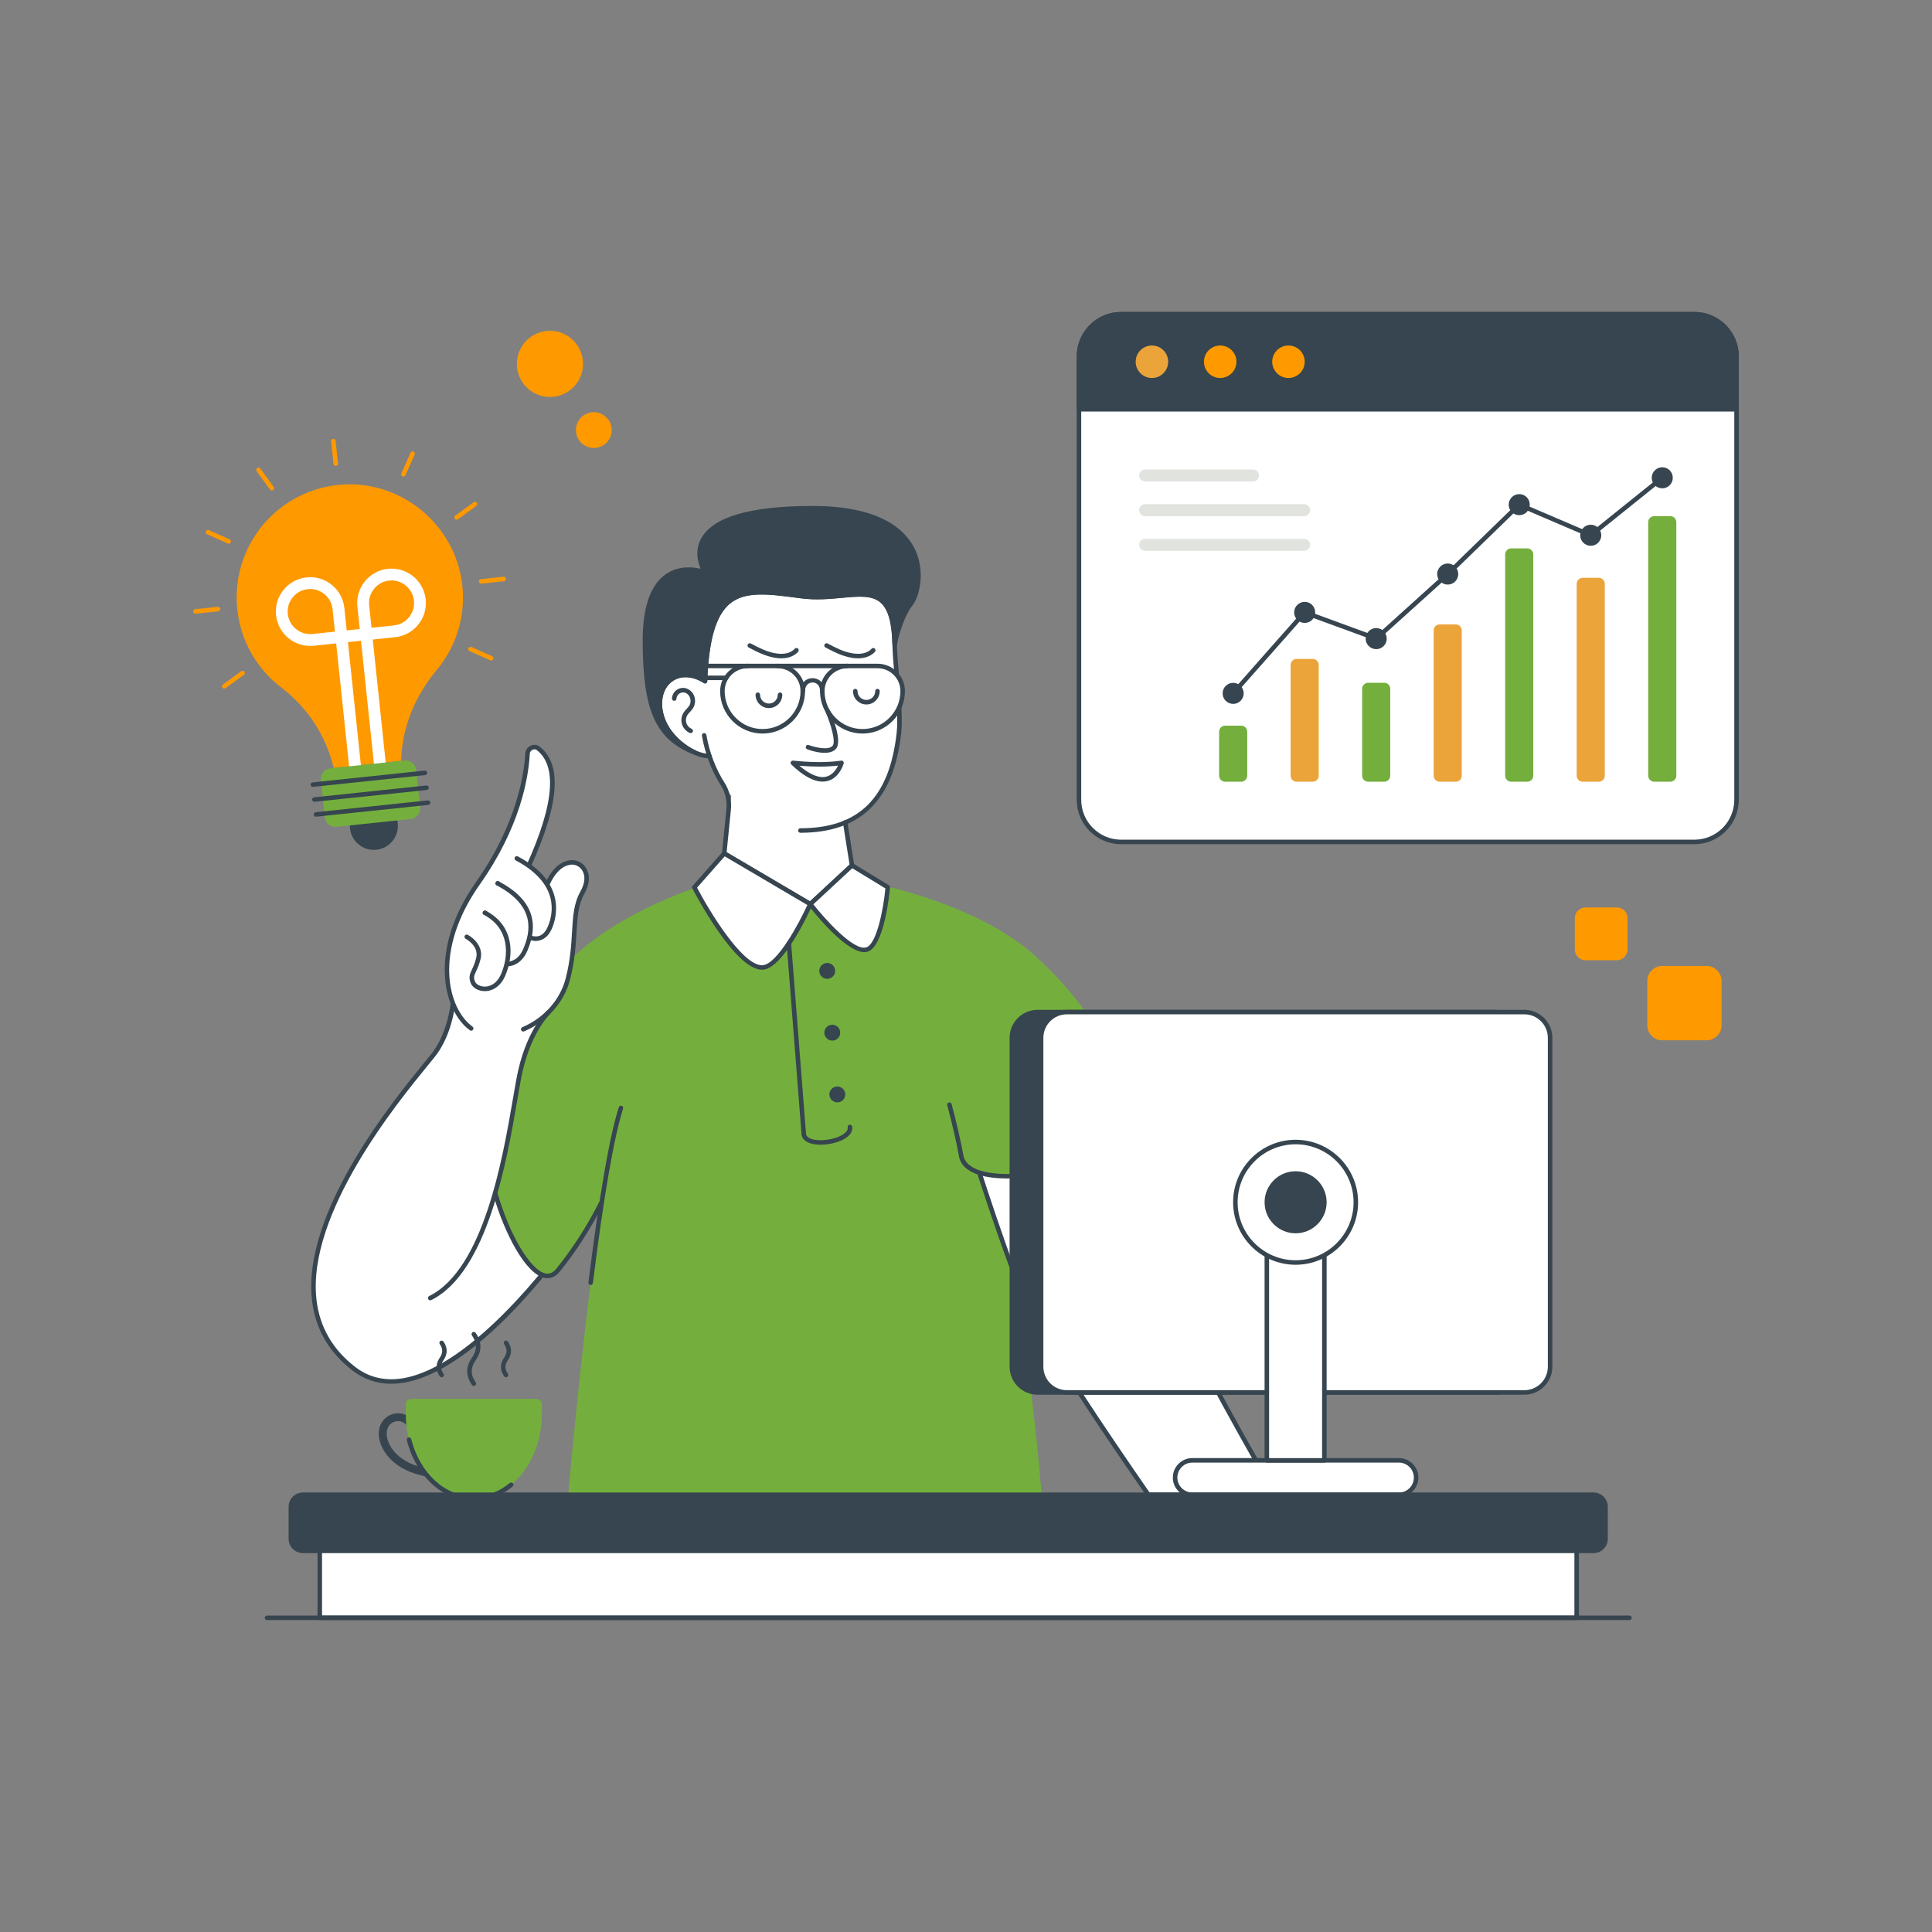<svg id="SvgjsSvg1001" width="360" height="360" xmlns="http://www.w3.org/2000/svg" version="1.1" xmlns:xlink="http://www.w3.org/1999/xlink" xmlns:svgjs="http://svgjs.com/svgjs"><rect width="100%" height="100%" fill="#808080" stroke="none"/><defs id="SvgjsDefs1002"></defs><g id="SvgjsG1008"><svg xmlns="http://www.w3.org/2000/svg" enable-background="new 0 0 2500 2500" viewBox="0 0 2500 2500" width="360" height="360"><path fill="#74af3d" d="M1347.91,1934.25c-8.48-99.6-33.79-349.16-82.97-475.33c-62.32-159.84-144.58-317.82-144.58-317.82
							l-189.76-2.65l-127.13,295.23c-29.05,91.33-58.11,389.23-68.22,500.56H1347.91z" class="color07bafd svgShape"></path><path fill="#ffffff" d="M1486.04,1934.25h164.53c-52.88-91.68-123.9-219.21-146.97-281.36c-19.25-51.87-50.08-209.6-50.08-209.6
							l-201.82,25.37c0,0,53.16,171.25,79.74,224.57C1358.1,1746.68,1430.14,1853.67,1486.04,1934.25z" class="colorfff svgShape"></path><path fill="#36454f" d="M1650.57,1937.17h-164.53c-0.96,0-1.86-0.47-2.4-1.26c-55.87-80.51-128.07-187.76-154.82-241.4
							c-26.37-52.92-79.38-223.29-79.91-225c-0.25-0.83-0.13-1.72,0.33-2.45c0.47-0.72,1.23-1.21,2.09-1.32l201.82-25.37
							c1.54-0.19,2.94,0.83,3.23,2.34c0.3,1.57,30.99,158.11,49.94,209.15c22.78,61.37,92.39,186.64,146.76,280.92
							c0.52,0.91,0.52,2.02,0,2.92C1652.58,1936.62,1651.61,1937.17,1650.57,1937.17z M1487.57,1931.33h157.94
							c-54.09-93.94-122.08-216.63-144.65-277.42c-17.73-47.77-45.51-186.35-49.67-207.38l-195.66,24.59
							c7.57,24.15,54.4,172.39,78.53,220.8C1360.51,1744.96,1431.94,1851.11,1487.57,1931.33z" class="color17263b svgShape"></path><path fill="#74af3d" d="M1120.39,1141.14c0,0,94.68,198.45,123.43,354.68c10.95,59.48,241.12,7.43,225.21-50.92
							c-19.63-71.98-57.25-141.86-128.3-206.82C1261.06,1165.24,1120.39,1141.14,1120.39,1141.14z" class="color07bafd svgShape"></path><path fill="#ffffff" d="M586.09,1298.29c0,0-3,35.53-22.77,63.53c-19.76,28-261.81,289.23-105.24,409.46
							c103.79,79.7,270.76-157.19,270.76-157.19C820.64,1298.95,739.35,1244.44,586.09,1298.29z" class="colorfff svgShape"></path><path fill="#36454f" d="M506.22,1790.59c-18.46,0-35.21-5.69-49.92-16.99c-30.62-23.52-48.31-54.1-52.56-90.9
							c-13.18-113.98,106.14-259.81,145.35-307.73c5.76-7.04,9.93-12.13,11.84-14.83c19.06-27,22.21-61.75,22.24-62.1
							c0.1-1.14,0.86-2.12,1.95-2.5c73.2-25.72,123.32-24.47,153.22,3.86c44.94,42.55,42.75,145.76-6.69,315.51
							c-0.09,0.31-0.24,0.61-0.42,0.87c-4.57,6.48-112.97,158.86-210.37,173.68C515.87,1790.21,510.99,1790.59,506.22,1790.59z
							 M588.81,1300.43c-0.93,7.88-5.49,38.13-23.1,63.07c-2.04,2.88-6.25,8.04-12.1,15.18
							c-38.82,47.45-156.96,191.83-144.06,303.36c4.06,35.17,21,64.42,50.31,86.93c17.2,13.21,37.4,18.15,60.11,14.71
							c92.6-14.08,199.94-162.13,206.2-170.88c48.65-167.17,51.32-268.29,8.15-309.16C706.4,1277.19,658.77,1276.14,588.81,1300.43z
							" class="color17263b svgShape"></path><path fill="#74af3d" d="M930.6,1138.46l-111.24,306.99c-22.28,88.72-62.63,155.33-97.37,198.25
							c-23.91,29.6-63.02-35.52-81.25-99.94c18.46-64.34,26.48-131.8,32.95-159.3c10.67-45.73,30.22-68.47,35.21-73.69
							c0.39-0.39,0.78-0.7,1.17-1.17c11.53-11.45,20.41-26.02,24.77-43c2.41-9.58,4.13-18.46,5.22-26.8
							C772.94,1208.8,831.05,1169.07,930.6,1138.46z" class="color07bafd svgShape"></path><path fill="#36454f" d="M708.53,1653.96c-1.37,0-2.64-0.15-3.8-0.39c-25.04-5.13-52.56-58.73-66.79-109.02
							c-0.44-1.55,0.46-3.17,2.01-3.61c1.58-0.43,3.17,0.46,3.61,2.01c15.53,54.84,42.91,100.92,62.35,104.89
							c5.15,1.04,9.7-0.89,13.82-5.99c21.03-25.98,39.77-55.14,55.71-86.68c0.74-1.45,2.51-2.02,3.93-1.29
							c1.44,0.73,2.02,2.49,1.29,3.93c-16.13,31.91-35.1,61.42-56.38,87.72C718.93,1652.14,713.21,1653.96,708.53,1653.96z" class="color17263b svgShape"></path><polygon fill="#ffffff" points="1086.97 1021.92 1102.46 1119.84 1048.5 1169.91 937.16 1104.34 946.33 1029.83" class="colorfff svgShape"></polygon><path fill="#ffffff" d="M864.02,943.57c12.16,18.77,35.48,34.68,53.98,34.86c19.04,56.48,64.53,96.26,117.71,96.26
								c76.95,0,118.15-41.21,127.5-126.39c3.15-28.73-4.89-83.36-5.52-114.23c-1.97-96.93-54.15-54-120.62-62.72
								c-73.58-9.65-120.23-18.5-124.79,110.11c-14.12-9.21-30.57-10.99-42.9-2.95C850.89,890.48,848.56,919.62,864.02,943.57z" class="colorfff svgShape"></path><path fill="#36454f" d="M1035.72,1077.61c-1.61,0-2.92-1.31-2.92-2.92c0-1.61,1.31-2.92,2.92-2.92
								c75.74,0,115.32-39.34,124.59-123.79c1.95-17.67-0.51-46.29-2.67-71.54c-1.35-15.76-2.62-30.64-2.86-42.31
								c-0.57-28.28-5.37-45.51-15.11-54.19c-11.17-9.97-28.47-8.35-50.37-6.32c-15.72,1.46-33.55,3.13-52.6,0.63l-4.47-0.59
								c-38.13-5.03-68.24-9.01-88.11,7.8c-17.83,15.08-27.02,46.9-28.91,100.11c-0.04,1.05-0.64,2-1.57,2.49
								c-0.94,0.48-2.05,0.43-2.94-0.14c-13.64-8.9-28.86-10.03-39.7-2.95c-17.08,11.05-19.09,38.42-4.5,61.03
								c12.06,18.63,34.71,33.36,51.55,33.52c1.61,0.02,2.91,1.34,2.89,2.95c-0.02,1.6-1.32,2.89-2.92,2.89c-0.01,0-0.02,0-0.03,0
								c-18.9-0.18-43.16-15.74-56.4-36.19c-16.34-25.31-13.55-56.31,6.22-69.1c11.63-7.6,27.29-7.36,41.76,0.4
								c2.36-52.05,12.17-83.72,30.78-99.46c21.85-18.48,53.1-14.36,92.65-9.13l4.47,0.59c18.41,2.41,35.89,0.78,51.3-0.66
								c22.38-2.09,41.72-3.89,54.8,7.78c11.03,9.84,16.45,28.41,17.06,58.43c0.23,11.48,1.5,26.27,2.84,41.93
								c2.3,26.76,4.66,54.44,2.66,72.68C1156.59,1035.41,1113.93,1077.61,1035.72,1077.61z" class="color17263b svgShape"></path><path fill="#36454f" d="M1178.8,781.09c-15.42,19.94-21.11,52.97-21.11,52.97c-1.95-96.9-54.14-53.98-120.58-62.71
								c-73.61-9.66-120.27-18.54-124.79,110.07c-14.18-9.19-30.61-10.98-42.92-2.88c-18.54,11.92-20.8,41.05-5.38,65.04
								c8.18,12.7,21.5,23.99,34.9,30.07c-46.89-18.38-64.34-53.2-64.34-144.89c0-119.18,77.89-87.93,77.89-87.93
								s-54.71-83.19,138.98-83.19C1212.21,657.64,1194.22,761.07,1178.8,781.09z" class="color17263b svgShape"></path><path fill="#36454f" d="M898.91,976.57c-0.36,0-0.72-0.06-1.07-0.2c-49.49-19.41-66.2-56.65-66.2-147.61
								c0-43.47,10.23-72.43,30.42-86.08c16.42-11.1,34.87-8.97,44.62-6.64c-3.61-8.34-7.8-23.65,0.52-39.06
								c15.12-28.04,63.65-42.27,144.23-42.27c86.71,0,119.71,30.09,132.13,55.33c14.77,30.03,5.7,62.25-2.45,72.82
								c0,0.01,0,0.01,0,0.01c-14.8,19.12-20.49,51.36-20.55,51.68c-0.26,1.48-1.45,2.56-3.1,2.42c-1.5-0.11-2.67-1.35-2.7-2.85
								c-0.57-28.28-5.36-45.49-15.09-54.18c-11.17-9.96-28.47-8.37-50.36-6.32c-15.74,1.46-33.57,3.12-52.6,0.62l-4.53-0.59
								c-38.11-5.03-68.24-9.01-88.1,7.79c-17.82,15.08-27,46.88-28.86,100.07c-0.04,1.06-0.64,2.01-1.57,2.5
								c-0.93,0.48-2.06,0.43-2.94-0.14c-13.71-8.89-28.94-10.01-39.73-2.89c-17.09,10.98-19.1,38.36-4.52,61.02
								c7.71,11.97,20.6,23.07,33.64,28.98c1.45,0.65,2.11,2.34,1.49,3.8C901.13,975.9,900.05,976.57,898.91,976.57z M891.14,740.09
								c-8.02,0-17.34,1.7-25.84,7.46c-18.45,12.51-27.8,39.83-27.8,81.21c0,52.15,5.54,86,19.79,108.73
								c-11.32-23.67-7.28-49.96,10.53-61.41c11.59-7.63,27.25-7.39,41.79,0.35c2.34-52.05,12.14-83.71,30.73-99.44
								c21.82-18.47,53.06-14.35,92.63-9.13l4.53,0.6c18.39,2.41,35.87,0.79,51.29-0.65c22.4-2.09,41.74-3.88,54.79,7.78
								c8.47,7.57,13.63,20.28,15.85,39.38c3.4-11.11,8.89-25.07,17.08-35.65l0,0c7.14-9.27,15.31-39.29,1.83-66.67
								c-11.68-23.76-43.19-52.07-126.89-52.07c-97.42,0-129.4,21.29-139.07,39.15c-10.43,19.26,2.4,39.32,2.53,39.53
								c0.7,1.07,0.62,2.46-0.18,3.45c-0.81,0.98-2.13,1.35-3.35,0.86C911.23,743.49,902.48,740.09,891.14,740.09z M1178.8,781.09
								h0.08H1178.8z" class="color17263b svgShape"></path><path fill="#36454f" d="M1048.5,1172.83c-0.51,0-1.02-0.13-1.48-0.4l-111.34-65.57c-0.98-0.58-1.54-1.67-1.42-2.81l5.67-56.48
									c1.13-11.22-1.35-22.22-6.97-30.99c-12.11-18.9-20.65-41.23-24.67-64.56c-0.27-1.59,0.79-3.1,2.38-3.37
									c1.68-0.27,3.1,0.8,3.37,2.38c3.9,22.57,12.14,44.14,23.83,62.4c6.33,9.87,9.12,22.21,7.87,34.72l-5.48,54.63l107.85,63.51
									l51.23-47.53l-8.55-54.07c-0.25-1.59,0.84-3.09,2.43-3.34c1.57-0.36,3.08,0.84,3.34,2.43l8.79,55.61
									c0.15,0.96-0.18,1.93-0.9,2.59l-53.96,50.07C1049.93,1172.57,1049.22,1172.83,1048.5,1172.83z" class="color17263b svgShape"></path><path fill="#ffffff" d="M1064.05,894.29L1064.05,894.29c0,28.73,23.29,52.01,52.01,52.01h0c28.72,0,52.01-23.29,52.01-52.01v0
								c0-17.96-14.56-32.52-32.52-32.52h-38.99C1078.61,861.78,1064.05,876.33,1064.05,894.29z" class="colorfff svgShape"></path><path fill="#36454f" d="M1116.06,949.22c-30.29,0-54.93-24.64-54.93-54.93c0-19.54,15.9-35.43,35.43-35.43h38.99
								c19.54,0,35.43,15.9,35.43,35.43C1170.99,924.58,1146.35,949.22,1116.06,949.22z M1096.57,864.7
								c-16.32,0-29.59,13.27-29.59,29.59c0,27.07,22.02,49.09,49.09,49.09c27.07,0,49.09-22.02,49.09-49.09
								c0-16.32-13.27-29.59-29.59-29.59H1096.57z" class="color17263b svgShape"></path><path fill="#36454f" d="M1121.08,911.57c-9.53,0-17.28-7.75-17.28-17.28c0-1.61,1.31-2.92,2.92-2.92s2.92,1.31,2.92,2.92
								c0,6.31,5.13,11.44,11.44,11.44s11.44-5.13,11.44-11.44c0-1.61,1.31-2.92,2.92-2.92c1.61,0,2.92,1.31,2.92,2.92
								C1138.37,903.82,1130.61,911.57,1121.08,911.57z" class="color17263b svgShape"></path><path fill="#ffffff" d="M934.79,894.29L934.79,894.29c0,28.73,23.29,52.01,52.01,52.01h0c28.72,0,52.01-23.29,52.01-52.01v0
								c0-17.96-14.56-32.52-32.52-32.52H967.3C949.34,861.78,934.79,876.33,934.79,894.29z" class="colorfff svgShape"></path><path fill="#36454f" d="M986.79,949.22c-30.29,0-54.93-24.64-54.93-54.93c0-19.54,15.9-35.43,35.43-35.43h38.99
								c19.54,0,35.43,15.9,35.43,35.43C1041.73,924.58,1017.09,949.22,986.79,949.22z M967.3,864.7
								c-16.32,0-29.59,13.27-29.59,29.59c0,27.07,22.02,49.09,49.09,49.09s49.09-22.02,49.09-49.09
								c0-16.32-13.27-29.59-29.59-29.59H967.3z" class="color17263b svgShape"></path><path fill="#36454f" d="M994.98 916.25c-9.53 0-17.28-7.75-17.28-17.28 0-1.61 1.31-2.92 2.92-2.92 1.61 0 2.92 1.31 2.92 2.92 0 6.31 5.13 11.43 11.44 11.43s11.44-5.13 11.44-11.43c0-1.61 1.31-2.92 2.92-2.92 1.61 0 2.92 1.31 2.92 2.92C1012.26 908.5 1004.51 916.25 994.98 916.25zM1096.57 864.7h-90.27c-1.61 0-2.92-1.31-2.92-2.92s1.31-2.92 2.92-2.92h90.27c1.61 0 2.92 1.31 2.92 2.92S1098.18 864.7 1096.57 864.7zM1064.05 897.21c-1.61 0-2.92-1.31-2.92-2.92 0-7.73-4.88-11.19-9.7-11.19-4.83 0-9.71 3.46-9.71 11.19 0 1.61-1.31 2.92-2.92 2.92s-2.92-1.31-2.92-2.92c0-22.35 31.09-22.37 31.09 0C1066.97 895.9 1065.67 897.21 1064.05 897.21zM967.3 864.7h-53.9c-1.61 0-2.92-1.31-2.92-2.92s1.31-2.92 2.92-2.92h53.9c1.61 0 2.92 1.31 2.92 2.92S968.91 864.7 967.3 864.7zM939.7 880.04h-27.24c-1.61 0-2.92-1.31-2.92-2.92 0-1.61 1.31-2.92 2.92-2.92h27.24c1.61 0 2.92 1.31 2.92 2.92C942.62 878.73 941.31 880.04 939.7 880.04zM1110.34 851.87c-2.48 0-5.07-.21-7.76-.64-12.7-1.99-24.21-8.04-34.38-13.38-1.42-.75-1.98-2.52-1.22-3.95.76-1.42 2.53-1.97 3.95-1.22 10.23 5.38 20.81 10.95 32.56 12.79 5.04.78 9.62.74 13.59-.12 4.49-.99 8.29-3.07 10.71-5.85 1.06-1.21 2.91-1.34 4.12-.29 1.22 1.06 1.35 2.91.29 4.12-3.23 3.72-8.16 6.47-13.88 7.72C1115.83 851.59 1113.16 851.87 1110.34 851.87zM1010.95 851.87c-2.48 0-5.07-.21-7.76-.64-12.7-1.99-24.21-8.04-34.38-13.38-1.42-.75-1.98-2.52-1.22-3.95.76-1.42 2.54-1.97 3.95-1.22 10.23 5.38 20.81 10.95 32.56 12.79 5.04.78 9.61.74 13.59-.12 4.49-.99 8.29-3.07 10.71-5.85 1.06-1.21 2.91-1.34 4.12-.29 1.22 1.06 1.35 2.91.29 4.12-3.23 3.72-8.16 6.47-13.88 7.72C1016.44 851.59 1013.77 851.87 1010.95 851.87zM1067.09 974.16c-10.03 0-20.78-3.93-22.59-4.62-1.51-.58-2.26-2.27-1.69-3.77.59-1.51 2.28-2.25 3.77-1.69 6.24 2.38 25.31 7.62 30.89.87 4.37-5.31-2.62-28.5-8.99-43.26-.64-1.48.05-3.2 1.53-3.84 1.49-.62 3.2.05 3.84 1.53 2.79 6.48 16.33 39.34 8.12 49.29C1078.57 972.81 1072.95 974.16 1067.09 974.16zM1064.42 1011.4c-11.61 0-25.18-7.41-40.47-22.13-.9-.87-1.15-2.21-.62-3.34.52-1.13 1.7-1.76 2.94-1.67 24.37 2.5 44.71 2.52 62.21.02.94-.17 1.95.22 2.6.96.65.74.88 1.75.62 2.7-.2.75-5.17 18.33-20.55 22.58C1068.99 1011.1 1066.75 1011.4 1064.42 1011.4zM1034.42 990.88c13.82 11.71 25.86 16.52 35.15 14.01 8.02-2.2 12.62-9.46 14.83-14.2C1069.8 992.35 1053.34 992.41 1034.42 990.88zM893.74 948.65c-.39 0-.78-.08-1.16-.24-4.73-2.05-8.49-6.21-10.04-11.12-1.56-4.91-.88-10.47 1.8-14.86 1.2-1.96 2.69-3.56 4.12-5.1 1.34-1.45 2.6-2.81 3.5-4.31 2.23-3.72 2.12-8.86-.25-12.5-1.29-1.97-3.11-3.43-5.13-4.11-2.46-.81-5.34-.43-7.52 1.04-2.16 1.47-3.59 3.99-3.74 6.6-.09 1.61-1.3 2.97-3.08 2.75-1.61-.09-2.84-1.47-2.75-3.08.24-4.37 2.65-8.63 6.3-11.1 3.69-2.5 8.43-3.16 12.64-1.74 3.28 1.1 6.18 3.39 8.18 6.46 3.61 5.52 3.76 13.02.38 18.68-1.22 2.03-2.75 3.68-4.24 5.29-1.3 1.4-2.53 2.73-3.42 4.18-1.82 2.97-2.27 6.73-1.22 10.05 1.05 3.32 3.59 6.14 6.79 7.52 1.48.65 2.17 2.37 1.53 3.84C895.94 947.99 894.86 948.65 893.74 948.65z" class="color17263b svgShape"></path><path fill="#ffffff" d="M705.79,1150.19c9.56-25.34,22.18-32.5,31.08-34.05c7.47-1.3,14.98,2.08,18.97,8.53
								c3.76,6.08,5.83,15.95-2.29,30.45c-15.37,27.45-5.49,59.84-18.67,111.44c-13.18,51.61-68.62,80.43-109.8,71.37
								c-41.17-9.06-77.41-94.7-6.59-195.17c53.04-75.24,62.66-139.86,64.15-167.57c0.37-6.95,8.55-11.03,14.02-6.72
								c28.17,22.22,25.33,74.84-21.07,170.17L705.79,1150.19z" class="colorfff svgShape"></path><path fill="#36454f" d="M677.06,1334.78c-1.13,0-2.22-0.67-2.69-1.78c-0.62-1.48,0.07-3.2,1.55-3.83
								c28.06-11.89,49.04-35.56,56.13-63.31c6.02-23.56,7.16-42.95,8.17-60.06c1.16-19.72,2.17-36.73,10.77-52.1
								c6.02-10.74,6.84-20.25,2.36-27.48c-3.39-5.47-9.68-8.31-15.98-7.19c-8.15,1.41-19.78,8.15-28.85,32.2
								c-0.27,0.72-0.82,1.31-1.54,1.63c-0.7,0.33-1.5,0.35-2.24,0.07l-30.19-11.53c-0.77-0.3-1.38-0.9-1.67-1.66
								c-0.3-0.76-0.27-1.61,0.09-2.35c42.9-88.15,50.26-144.2,21.88-166.6c-2.28-1.8-4.72-1.03-5.66-0.6
								c-1.66,0.75-3.48,2.5-3.63,5.2c-1.68,31.27-12.32,94.82-64.68,169.09c-60.75,86.18-41.56,160.72-9.46,183.97
								c1.31,0.94,1.6,2.77,0.65,4.08c-0.94,1.32-2.76,1.61-4.08,0.65c-33.98-24.61-54.91-102.67,8.11-192.06
								c53.44-75.8,62.29-141.37,63.63-166.05c0.24-4.43,2.94-8.34,7.05-10.2c3.97-1.8,8.35-1.3,11.68,1.35
								c30.94,24.41,24.78,80.32-18.86,170.87l24.51,9.36c9.93-24.42,22.94-31.54,32.25-33.15c8.7-1.54,17.31,2.35,21.95,9.87
								c3.95,6.37,6.77,17.35-2.23,33.42c-7.95,14.19-8.87,29.8-10.03,49.58c-1.03,17.37-2.19,37.05-8.34,61.16
								c-7.53,29.51-29.78,54.65-59.51,67.25C677.83,1334.7,677.44,1334.78,677.06,1334.78z" class="color17263b svgShape"></path><path fill="#ffffff" d="M644.02,1143.05c0,0,31.84,22.78,27.45,40.63c-4.39,17.84-2.56,7.41,1.65,18.12
								c4.21,10.71,27.72,23.33,38.43-1.65c10.71-24.98,9.07-61.9-42.81-89.35" class="colorfff svgShape"></path><path fill="#36454f" d="M693.23,1217.57c-0.11,0-0.21,0-0.3,0c-10.4-0.16-19.79-7.76-22.52-14.71c-1.26-3.2-2.17-4.06-2.71-4.57
								c-2.34-2.21-2.06-3.34-0.21-10.68l1.15-4.63c3.21-13.04-17.91-31.52-26.31-37.55c-1.31-0.94-1.61-2.76-0.67-4.08
								c0.94-1.31,2.79-1.61,4.07-0.67c1.37,0.97,33.4,24.16,28.59,43.7l-1.16,4.66c-0.61,2.43-1.08,4.31-1.22,5.21
								c1.22,1.22,2.48,2.81,3.92,6.49c2.01,5.1,9.56,10.89,17.18,11c6.87,0.22,12.23-4.3,15.85-12.73
								c6.69-15.6,16.04-55.18-41.49-85.62c-1.42-0.75-1.97-2.52-1.21-3.95c0.75-1.43,2.5-1.99,3.95-1.21
								c63.56,33.62,49.84,79.75,44.12,93.07C708.2,1215.38,698.61,1217.57,693.23,1217.57z" class="color17263b svgShape"></path><path fill="#ffffff" d="M627.55,1181.2c0,0,16.47,13.72,12.08,31.57s-3.47,15.37,0.73,26.08c4.21,10.71,28.64,15.37,39.34-9.61
								c10.71-24.98,16.2-58.74-35.68-86.19" class="colorfff svgShape"></path><path fill="#36454f" d="M655.93,1250.41c-0.13,0-0.26,0-0.39,0c-8.28-0.13-15.48-4.34-17.89-10.5c-0.59-1.48-1.1-2.71-1.56-3.77
								c-3.14-7.44-3.11-8.56,0.7-24.07c3.89-15.81-10.96-28.5-11.11-28.63c-1.24-1.04-1.4-2.88-0.37-4.12
								c1.03-1.23,2.85-1.41,4.11-0.37c0.73,0.61,17.82,15.12,13.04,34.51c-3.54,14.38-3.54,14.38-0.99,20.39
								c0.46,1.1,1,2.37,1.61,3.92c1.51,3.84,6.79,6.69,12.55,6.79c3.99,0.01,14.93-1.4,21.39-16.48
								c9.64-22.49,16.56-55.52-34.37-82.46c-1.42-0.75-1.97-2.52-1.21-3.95c0.75-1.43,2.5-1.98,3.95-1.21
								c41.43,21.92,53.53,51.33,37,89.92C677.01,1242.95,667.14,1250.41,655.93,1250.41z" class="color17263b svgShape"></path><path fill="#ffffff" d="M603.95,1212.22c0,0,19.49,10.16,15.1,28c-4.39,17.84-11.43,20.04-7.23,30.74s28.64,15.37,39.34-9.61
								c10.71-24.98,11.8-61.49-23.61-80.15" class="colorfff svgShape"></path><path fill="#36454f" d="M627.38 1282.53c-.12 0-.25 0-.38 0-8.29-.13-15.49-4.34-17.9-10.5-3-7.64-1.03-11.87 1.7-17.72 1.67-3.57 3.74-8.01 5.4-14.79 3.78-15.36-12.9-24.34-13.62-24.71-1.43-.75-1.98-2.51-1.23-3.94.75-1.42 2.49-1.99 3.93-1.24 7.45 3.88 20.49 15.41 16.59 31.29-1.8 7.33-4.01 12.06-5.78 15.86-2.5 5.36-3.65 7.81-1.57 13.12 1.51 3.84 6.79 6.69 12.56 6.79 4.25-.05 14.93-1.4 21.38-16.48 10.43-24.34 10.85-58.96-22.28-76.42-1.43-.75-1.98-2.52-1.22-3.95.76-1.43 2.54-1.96 3.95-1.22 36.65 19.32 36.33 57.27 24.93 83.89C648.46 1275.07 638.59 1282.53 627.38 1282.53zM556.73 1682.61c-1.07 0-2.11-.59-2.62-1.63-.72-1.45-.12-3.19 1.32-3.91 70.46-34.89 95.04-178.11 108.26-255.05 2.8-16.3 5.01-29.19 7.13-38.22 12.41-52.98 36.28-75.4 37.29-76.33 1.19-1.08 3.02-1.02 4.12.18 1.1 1.18 1.02 3.03-.17 4.12-.23.22-23.59 22.3-35.56 73.37-2.08 8.85-4.39 22.3-7.06 37.87-13.39 77.97-38.3 223.09-111.43 259.3C557.62 1682.51 557.18 1682.61 556.73 1682.61zM1303.62 1524.93c-14.32 0-27.21-1.51-37.42-4.82-14.73-4.78-23.23-12.76-25.26-23.75-3.7-20.17-8.82-42.44-15.21-66.19-.42-1.56.5-3.16 2.06-3.58 1.59-.41 3.16.51 3.58 2.06 6.43 23.91 11.58 46.33 15.32 66.65 1.6 8.71 8.77 15.18 21.31 19.25 46.82 15.15 151.97-8.63 187.46-42.48 9.45-9.01 13.07-17.9 10.75-26.4-1.82-6.67-3.99-13.66-6.47-20.8-.52-1.53.28-3.19 1.8-3.72 1.52-.5 3.19.28 3.72 1.8 2.51 7.26 4.72 14.39 6.58 21.18 2.92 10.73-1.23 21.56-12.35 32.17C1430.63 1503.83 1357.1 1524.93 1303.62 1524.93zM764.32 1662.71c-.11 0-.24-.01-.37-.02-1.6-.2-2.73-1.66-2.53-3.26 14.09-112.75 27.3-189.01 39.27-226.62.49-1.54 2.13-2.4 3.67-1.9 1.54.49 2.39 2.13 1.9 3.67-11.86 37.29-25 113.19-39.04 225.59C767.04 1661.63 765.78 1662.71 764.32 1662.71z" class="color17263b svgShape"></path><path fill="#ffffff" d="M898.48 1148.23c0 0 54.03 104.65 88.02 103.69 25.69-.73 61.99-82.02 61.99-82.02l-111.34-65.57L898.48 1148.23zM1048.5 1169.91c0 0 50.67 65.41 73.19 58.81 20.41-5.98 27.09-80.65 27.09-80.65l-46.32-28.23L1048.5 1169.91z" class="colorfff svgShape"></path><path fill="#36454f" d="M986.06,1254.85c-35.41,0-87.95-100.95-90.17-105.27c-0.56-1.06-0.4-2.37,0.4-3.27l38.67-43.89
							c0.92-1.05,2.46-1.3,3.67-0.59l111.34,65.57c1.28,0.75,1.79,2.35,1.19,3.71c-3.8,8.49-37.81,82.99-64.58,83.74
							C986.41,1254.84,986.24,1254.85,986.06,1254.85z M902,1148.66c15.56,29.67,58.14,100.35,84.03,100.35c0.13,0,0.27,0,0.4-0.01
							c18.9-0.53,47.49-54.29,58.33-77.9l-107-63.01L902,1148.66z" class="color17263b svgShape"></path><path fill="#36454f" d="M1118.42,1232.08c-24.7,0-67.22-53.9-72.24-60.39c-0.92-1.19-0.78-2.9,0.33-3.93l53.96-50.07
							c0.96-0.89,2.4-1.04,3.51-0.36l46.32,28.23c0.95,0.58,1.48,1.65,1.38,2.75c-0.7,7.85-7.48,76.84-29.17,83.2
							C1121.21,1231.9,1119.84,1232.08,1118.42,1232.08z M1052.45,1170.22c15.02,18.95,52.11,60.54,68.42,55.69
							c13.19-3.86,22.11-48.07,24.83-76.3l-42.87-26.13L1052.45,1170.22z" class="color17263b svgShape"></path><path fill="#ffffff" d="M1832.43,1911.96L1832.43,1911.96c0,12.31-9.98,22.29-22.29,22.29h-267.27
						c-12.31,0-22.29-9.98-22.29-22.29v0c0-12.31,9.98-22.29,22.29-22.29h267.27C1822.45,1889.66,1832.43,1899.65,1832.43,1911.96z" class="colorfff svgShape"></path><path fill="#36454f" d="M1810.14 1937.17h-267.28c-13.9 0-25.21-11.31-25.21-25.22 0-13.9 11.31-25.21 25.21-25.21h267.28c13.9 0 25.21 11.31 25.21 25.21C1835.35 1925.86 1824.04 1937.17 1810.14 1937.17zM1542.87 1892.59c-10.68 0-19.37 8.69-19.37 19.37 0 10.68 8.69 19.38 19.37 19.38h267.28c10.68 0 19.37-8.69 19.37-19.38 0-10.68-8.69-19.37-19.37-19.37H1542.87zM1967.97 1342.93v425.59c0 18.4-14.91 33.31-33.31 33.31h-592.01c-18.4 0-33.31-14.91-33.31-33.31v-425.59c0-18.4 14.91-33.31 33.31-33.31h592.01C1953.06 1309.62 1967.97 1324.53 1967.97 1342.93z" class="color17263b svgShape"></path><path fill="#36454f" d="M1934.66,1804.75h-592.02c-19.98,0-36.23-16.25-36.23-36.22v-425.59c0-19.98,16.26-36.23,36.23-36.23
						h592.02c19.98,0,36.23,16.26,36.23,36.23v425.59C1970.9,1788.51,1954.64,1804.75,1934.66,1804.75z M1342.65,1312.54
						c-16.76,0-30.39,13.63-30.39,30.39v425.59c0,16.75,13.63,30.38,30.39,30.38h592.02c16.76,0,30.39-13.63,30.39-30.38v-425.59
						c0-16.76-13.63-30.39-30.39-30.39H1342.65z" class="color17263b svgShape"></path><path fill="#ffffff" d="M2005.82,1342.93v425.59c0,18.4-14.91,33.31-33.31,33.31H1380.5c-18.4,0-33.31-14.91-33.31-33.31v-425.59
						c0-18.4,14.91-33.31,33.31-33.31h592.01C1990.91,1309.62,2005.82,1324.53,2005.82,1342.93z" class="colorfff svgShape"></path><path fill="#36454f" d="M1972.51,1804.75H1380.5c-19.98,0-36.23-16.25-36.23-36.22v-425.59c0-19.98,16.26-36.23,36.23-36.23
						h592.01c19.98,0,36.23,16.26,36.23,36.23v425.59C2008.74,1788.51,1992.48,1804.75,1972.51,1804.75z M1380.5,1312.54
						c-16.76,0-30.39,13.63-30.39,30.39v425.59c0,16.75,13.63,30.38,30.39,30.38h592.01c16.76,0,30.39-13.63,30.39-30.38v-425.59
						c0-16.76-13.63-30.39-30.39-30.39H1380.5z" class="color17263b svgShape"></path><rect width="74.45" height="334.16" x="1639.28" y="1555.53" fill="#ffffff" class="colorfff svgShape"></rect><path fill="#36454f" d="M1713.73,1892.62h-74.45c-1.61,0-2.92-1.31-2.92-2.92v-334.16c0-1.61,1.31-2.92,2.92-2.92h74.45
						c1.61,0,2.92,1.31,2.92,2.92v334.16C1716.65,1891.31,1715.34,1892.62,1713.73,1892.62z M1642.2,1886.77h68.61v-328.32h-68.61
						V1886.77z" class="color17263b svgShape"></path><path fill="#ffffff" d="M1754.45,1555.73c0,43.05-34.89,77.95-77.95,77.95c-43.05,0-77.95-34.89-77.95-77.95
						s34.9-77.95,77.95-77.95C1719.56,1477.78,1754.45,1512.67,1754.45,1555.73z" class="colorfff svgShape"></path><path fill="#36454f" d="M1676.51,1636.6c-44.59,0-80.87-36.28-80.87-80.87s36.28-80.87,80.87-80.87
						c44.59,0,80.86,36.28,80.86,80.87S1721.09,1636.6,1676.51,1636.6z M1676.51,1480.7c-41.37,0-75.03,33.66-75.03,75.03
						s33.66,75.03,75.03,75.03s75.02-33.66,75.02-75.03S1717.88,1480.7,1676.51,1480.7z" class="color17263b svgShape"></path><g><path fill="#36454f" d="M1713.73,1555.73c0,20.56-16.66,37.23-37.22,37.23s-37.23-16.66-37.23-37.23s16.66-37.23,37.23-37.23
						S1713.73,1535.17,1713.73,1555.73z" class="color17263b svgShape"></path><path fill="#36454f" d="M1676.51,1595.88c-22.14,0-40.15-18.01-40.15-40.15s18.01-40.14,40.15-40.14
						c22.14,0,40.14,18.01,40.14,40.14S1698.64,1595.88,1676.51,1595.88z M1676.51,1521.43c-18.92,0-34.31,15.39-34.31,34.3
						c0,18.92,15.39,34.31,34.31,34.31c18.91,0,34.3-15.39,34.3-34.31C1710.81,1536.82,1695.42,1521.43,1676.51,1521.43z" class="color17263b svgShape"></path></g><g><path fill="#36454f" d="M514.69,1065.43c1.8,17.09-10.57,32.36-27.65,34.16c-17.09,1.8-32.36-10.57-34.16-27.65
							s10.57-32.36,27.66-34.16C497.62,1035.97,512.89,1048.34,514.69,1065.43z" class="color17263b svgShape"></path><path fill="#ff9900" d="M519.09,984.54c1.04-43.29,18.09-84.17,45.94-117.48c25.11-30.03,38.22-70.02,32.94-112.17
							c-9.45-75.47-77.53-132.29-153.46-127.94c-84.11,4.82-146.16,78.72-137.45,161.53c4.41,41.87,26.02,77.7,57.07,101.28
							c33.97,25.79,57.82,62.54,67.62,103.97L519.09,984.54z" class="colorfebe05 svgShape"></path><path fill="#ffffff" d="M494.23,1013.61l-32.12,3.38c-4.21,0.44-7.97-2.6-8.41-6.81L434.2,824.94c-0.44-4.2,2.6-7.97,6.81-8.41
								l32.12-3.38c4.21-0.44,7.97,2.61,8.41,6.81l19.49,185.24C501.48,1009.4,498.43,1013.17,494.23,1013.61z M468.12,1000.96
								l16.89-1.78l-17.89-170.01l-16.89,1.78L468.12,1000.96z" class="colorfff svgShape"></path><path fill="#74af3d" d="M538.48,996.29l5.1,48.45c0.78,7.45-4.66,14.28-12.2,15.07l-95.99,10.1c-7.55,0.79-14.29-4.75-15.07-12.2
							l-5.1-48.45c-0.79-7.55,4.65-14.28,12.2-15.07l95.99-10.1C530.95,983.29,537.69,988.74,538.48,996.29z" class="color0eceb5 svgShape"></path><line x1="408.88" x2="553.97" y1="1053.9" y2="1038.64" fill="#fff"></line><path fill="#36454f" d="M408.88,1056.82c-1.48,0-2.75-1.12-2.91-2.62c-0.17-1.61,1-3.04,2.6-3.21l145.08-15.27
							c1.64-0.11,3.04,1,3.21,2.6c0.17,1.61-1,3.04-2.6,3.21l-145.08,15.27C409.09,1056.82,408.98,1056.82,408.88,1056.82z" class="color17263b svgShape"></path><line x1="406.85" x2="551.93" y1="1034.61" y2="1019.34" fill="#fff"></line><path fill="#36454f" d="M406.85,1037.53c-1.48,0-2.75-1.12-2.91-2.62c-0.17-1.61,1-3.04,2.6-3.21l145.08-15.27
							c1.61-0.11,3.04,1,3.21,2.6c0.17,1.61-1,3.04-2.6,3.21l-145.08,15.27C407.06,1037.52,406.95,1037.53,406.85,1037.53z" class="color17263b svgShape"></path><line x1="404.82" x2="549.9" y1="1015.32" y2="1000.05" fill="#fff"></line><path fill="#36454f" d="M404.83,1018.24c-1.48,0-2.75-1.12-2.91-2.62c-0.17-1.61,1-3.04,2.6-3.21l145.08-15.27
							c1.57-0.11,3.04,1,3.21,2.6c0.17,1.61-1,3.04-2.6,3.21l-145.08,15.27C405.03,1018.23,404.93,1018.24,404.83,1018.24z" class="color17263b svgShape"></path><line x1="622.65" x2="651.83" y1="752.29" y2="749.22" fill="#fff"></line><path fill="#ff9900" d="M622.65,755.21c-1.48,0-2.75-1.11-2.91-2.62c-0.17-1.6,1-3.04,2.6-3.21l29.18-3.07
								c1.64-0.19,3.04,1,3.21,2.6s-1,3.04-2.6,3.21l-29.18,3.07C622.86,755.21,622.75,755.21,622.65,755.21z" class="colorfebe05 svgShape"></path><line x1="252.92" x2="282.1" y1="791.19" y2="788.12" fill="#fff"></line><path fill="#ff9900" d="M252.92,794.12c-1.48,0-2.75-1.12-2.91-2.62c-0.17-1.61,1-3.04,2.6-3.21l29.18-3.07
								c1.64-0.09,3.04,1,3.21,2.6c0.17,1.61-1,3.04-2.6,3.21l-29.18,3.07C253.13,794.11,253.02,794.12,252.92,794.12z" class="colorfebe05 svgShape"></path><g><line x1="590.88" x2="614.61" y1="669.55" y2="652.31" fill="#fff"></line><path fill="#ff9900" d="M590.88,672.47c-0.9,0-1.79-0.42-2.37-1.2c-0.94-1.31-0.65-3.13,0.65-4.08l23.73-17.25
								c1.29-0.94,3.13-0.67,4.09,0.64c0.94,1.31,0.65,3.13-0.65,4.08l-23.73,17.25C592.08,672.29,591.48,672.47,590.88,672.47z" class="colorfebe05 svgShape"></path><line x1="522" x2="533.93" y1="613.79" y2="586.98" fill="#fff"></line><path fill="#ff9900" d="M522,616.71c-0.4,0-0.8-0.08-1.19-0.25c-1.48-0.66-2.14-2.38-1.48-3.86l11.93-26.8
								c0.65-1.48,2.37-2.13,3.86-1.48c1.48,0.66,2.14,2.38,1.48,3.86l-11.93,26.8C524.18,616.06,523.12,616.71,522,616.71z" class="colorfebe05 svgShape"></path><line x1="434.46" x2="431.39" y1="599.93" y2="570.76" fill="#fff"></line><path fill="#ff9900" d="M434.46,602.85c-1.48,0-2.75-1.11-2.91-2.62l-3.07-29.18c-0.17-1.61,1-3.04,2.6-3.21
								c1.65-0.16,3.04,1,3.21,2.6l3.07,29.18c0.17,1.61-1,3.04-2.6,3.21C434.66,602.85,434.56,602.85,434.46,602.85z" class="colorfebe05 svgShape"></path><line x1="351.72" x2="334.47" y1="631.7" y2="607.97" fill="#fff"></line><path fill="#ff9900" d="M351.72,634.63c-0.9,0-1.8-0.42-2.37-1.21l-17.25-23.73c-0.94-1.3-0.65-3.13,0.65-4.08
								c1.29-0.94,3.13-0.67,4.09,0.65l17.25,23.73c0.94,1.3,0.65,3.13-0.65,4.08C352.92,634.44,352.32,634.63,351.72,634.63z" class="colorfebe05 svgShape"></path><line x1="295.96" x2="269.15" y1="700.59" y2="688.66" fill="#fff"></line><path fill="#ff9900" d="M295.96,703.51c-0.4,0-0.8-0.08-1.19-0.25l-26.8-11.93c-1.48-0.66-2.14-2.38-1.48-3.86
								c0.66-1.48,2.37-2.13,3.86-1.48l26.8,11.93c1.48,0.66,2.14,2.38,1.48,3.86C298.14,702.86,297.07,703.51,295.96,703.51z" class="colorfebe05 svgShape"></path><g><line x1="290.14" x2="313.87" y1="888.11" y2="870.86" fill="#fff"></line><path fill="#ff9900" d="M290.14,891.03c-0.9,0-1.8-0.42-2.37-1.2c-0.94-1.31-0.65-3.13,0.65-4.09l23.73-17.25
								c1.29-0.93,3.13-0.66,4.09,0.65c0.94,1.31,0.65,3.13-0.65,4.09l-23.73,17.25C291.34,890.84,290.74,891.03,290.14,891.03z" class="colorfebe05 svgShape"></path></g></g><g><line x1="635.6" x2="608.8" y1="851.76" y2="839.83" fill="#fff"></line><path fill="#ff9900" d="M635.6,854.68c-0.4,0-0.8-0.08-1.19-0.25l-26.8-11.93c-1.48-0.65-2.14-2.38-1.48-3.86
							c0.66-1.47,2.37-2.13,3.86-1.48l26.8,11.93c1.48,0.65,2.14,2.38,1.48,3.86C637.78,854.03,636.72,854.68,635.6,854.68z" class="colorfebe05 svgShape"></path></g><g><path fill="#ffffff" d="M511.31,824.52l-36.58,3.85c-4.21,0.44-7.97-2.61-8.41-6.81l-3.86-36.68
						c-2.56-24.37,15.17-46.28,39.54-48.84c24.37-2.56,46.28,15.18,48.84,39.54l0.01,0.1C553.42,800.05,535.69,821.96,511.31,824.52
						z M480.75,812.35l28.97-3.05c15.97-1.68,27.6-16.04,25.92-32.01l-0.01-0.1c-1.68-15.97-16.04-27.6-32.01-25.92
						c-15.97,1.68-27.6,16.04-25.92,32.01L480.75,812.35z" class="colorfff svgShape"></path></g><g><path fill="#ffffff" d="M442.62,831.75l-36.58,3.85c-24.37,2.56-46.28-15.18-48.84-39.54l-0.01-0.1
						c-2.56-24.37,15.17-46.28,39.54-48.84c24.37-2.56,46.28,15.18,48.84,39.54l3.86,36.68
						C449.87,827.54,446.82,831.31,442.62,831.75z M398.33,762.34c-15.97,1.68-27.6,16.04-25.92,32.01l0.01,0.1
						c1.68,15.97,16.04,27.6,32.01,25.92l28.97-3.05l-3.06-29.07C428.66,772.29,414.3,760.66,398.33,762.34z" class="colorfff svgShape"></path></g></g><g><path fill="#36454f" d="M569.88,1913.15c2.56,0,4.77-1.93,5.05-4.54c0.3-2.8-1.72-5.3-4.51-5.6c-12.61-1.36-27.29-3.6-40.5-9.9
								c-13.33-6.36-23.09-16.09-27.47-27.42c-2.94-7.61-2.76-15.16,0.51-20.2c2.84-4.39,8.26-7,13.45-6.54
								c5.21,0.47,10.05,4.03,12.06,8.86c1.08,2.59,4.05,3.83,6.65,2.74c2.59-1.08,3.82-4.06,2.74-6.65
								c-3.47-8.34-11.53-14.26-20.53-15.08c-9.02-0.78-18,3.56-22.91,11.15c-5.11,7.88-5.65,18.6-1.46,29.41
								c5.33,13.76,16.89,25.46,32.58,32.93c14.59,6.96,30.32,9.38,43.79,10.83C569.51,1913.14,569.7,1913.15,569.88,1913.15z" class="color17263b svgShape"></path><path fill="#74af3d" d="M694.2,1810.13c3.82,0,6.91,3.1,6.91,6.91v12.58c0,60.57-39.37,109.72-87.98,109.72
							c-48.64,0-88.01-49.16-88.01-109.72v-12.58c0-3.82,3.1-6.91,6.91-6.91H694.2z" class="color0eceb5 svgShape"></path><path fill="#36454f" d="M613.14 1942.27c-39.88 0-74.74-31.62-86.72-78.69-.4-1.57.55-3.16 2.11-3.55 1.61-.4 3.16.56 3.55 2.11 11.31 44.43 43.89 74.29 81.06 74.29 16.55 0 32.6-6 46.42-17.37 1.26-1.01 3.09-.84 4.12.4 1.02 1.25.84 3.09-.4 4.12C648.39 1935.8 631.06 1942.27 613.14 1942.27zM654.76 1782.18c-.92 0-1.83-.43-2.4-1.25-5.52-7.9-5.52-16.25 0-24.15 4.15-5.95 4.15-11.5 0-17.46-.92-1.32-.6-3.15.72-4.07 1.33-.92 3.14-.6 4.07.72 5.51 7.9 5.51 16.26 0 24.15-4.16 5.96-4.16 11.51 0 17.46.92 1.32.6 3.14-.72 4.07C655.92 1782.01 655.34 1782.18 654.76 1782.18zM571.49 1782.18c-.92 0-1.83-.43-2.4-1.25-5.52-7.9-5.52-16.25 0-24.15 4.15-5.95 4.15-11.5 0-17.46-.92-1.32-.6-3.15.72-4.07 1.32-.92 3.15-.6 4.07.72 5.51 7.9 5.51 16.26 0 24.15-4.16 5.96-4.16 11.51 0 17.46.92 1.32.6 3.14-.72 4.07C572.66 1782.01 572.07 1782.18 571.49 1782.18zM613.13 1793.4c-.92 0-1.83-.43-2.4-1.25-8.19-11.74-8.19-23.64 0-35.38 6.73-9.65 6.73-19.03 0-28.68-.92-1.32-.6-3.15.72-4.07 1.32-.92 3.14-.6 4.07.72 8.19 11.74 8.19 23.64 0 35.37-6.74 9.65-6.74 19.03 0 28.69.92 1.32.6 3.14-.72 4.07C614.29 1793.24 613.7 1793.4 613.13 1793.4z" class="color17263b svgShape"></path></g><g><path fill="#36454f" d="M2077.58,1949.79v41.44c0,8.6-6.98,15.58-15.58,15.58H391.97c-8.6,0-15.58-6.98-15.58-15.58v-41.44
				c0-8.6,6.98-15.58,15.58-15.58H2062C2070.6,1934.21,2077.58,1941.19,2077.58,1949.79z" class="color17263b svgShape"></path><path fill="#36454f" d="M2062,2009.73H391.97c-10.2,0-18.5-8.3-18.5-18.5v-41.44c0-10.2,8.3-18.5,18.5-18.5H2062
				c10.2,0,18.5,8.3,18.5,18.5v41.44C2080.5,2001.44,2072.2,2009.73,2062,2009.73z M391.97,1937.13c-6.98,0-12.66,5.67-12.66,12.66
				v41.44c0,6.98,5.67,12.66,12.66,12.66H2062c6.98,0,12.66-5.67,12.66-12.66v-41.44c0-6.98-5.67-12.66-12.66-12.66H391.97z" class="color17263b svgShape"></path></g><g><rect width="1626.41" height="86.62" x="413.78" y="2006.81" fill="#ffffff" class="colorfff svgShape"></rect><path fill="#36454f" d="M2040.19,2096.36H413.78c-1.61,0-2.92-1.31-2.92-2.92v-86.62c0-1.61,1.31-2.92,2.92-2.92h1626.41
				c1.61,0,2.92,1.31,2.92,2.92v86.62C2043.11,2095.05,2041.8,2096.36,2040.19,2096.36z M416.7,2090.51h1620.56v-80.78H416.7
				V2090.51z" class="color17263b svgShape"></path></g><g><path fill="#36454f" d="M2108.46,2096.36H345.5c-1.61,0-2.92-1.31-2.92-2.92c0-1.61,1.31-2.92,2.92-2.92h1762.96
				c1.61,0,2.92,1.31,2.92,2.92C2111.38,2095.05,2110.07,2096.36,2108.46,2096.36z" class="color17263b svgShape"></path></g><g><path fill="#ffffff" d="M2247.08,461.09v573.84c0,30.11-24.41,54.53-54.53,54.53H1450.7c-30.11,0-54.53-24.41-54.53-54.53V461.09
					c0-30.11,24.41-54.53,54.53-54.53h741.85C2222.67,406.56,2247.08,430.98,2247.08,461.09z" class="colorfff svgShape"></path><path fill="#36454f" d="M2192.55,1092.38h-741.84c-31.68,0-57.45-25.77-57.45-57.45V461.09c0-31.68,25.77-57.45,57.45-57.45h741.84
					c31.68,0,57.45,25.77,57.45,57.45v573.84C2250,1066.61,2224.23,1092.38,2192.55,1092.38z M1450.71,409.49
					c-28.46,0-51.61,23.15-51.61,51.61v573.84c0,28.46,23.15,51.61,51.61,51.61h741.84c28.46,0,51.61-23.15,51.61-51.61V461.09
					c0-28.45-23.15-51.61-51.61-51.61H1450.71z" class="color17263b svgShape"></path><path fill="#36454f" d="M2247.08,529.64v-68.55c0-30.11-24.41-54.53-54.53-54.53H1450.7c-30.11,0-54.53,24.41-54.53,54.53v68.55
					H2247.08z" class="color17263b svgShape"></path><path fill="#36454f" d="M2247.08,532.56h-850.9c-1.61,0-2.92-1.31-2.92-2.92v-68.55c0-31.68,25.77-57.45,57.45-57.45h741.84
					c31.68,0,57.45,25.77,57.45,57.45v68.55C2250,531.25,2248.69,532.56,2247.08,532.56z M1399.1,526.72h845.06v-65.63
					c0-28.45-23.15-51.61-51.61-51.61h-741.84c-28.46,0-51.61,23.15-51.61,51.61V526.72z" class="color17263b svgShape"></path><circle cx="1490.59" cy="468.1" r="21.03" fill="#eba43a" class="coloreb3a40 svgShape"></circle><circle cx="1578.92" cy="468.1" r="21.03" fill="#ff9900" class="colorfebe05 svgShape"></circle><circle cx="1667.26" cy="468.1" r="21.03" fill="#ff9900" class="color046afd svgShape"></circle></g><g><path fill="#74af3d" d="M2169.15,675.67v328.06c0,4.3-3.49,7.79-7.79,7.79h-20.8c-4.3,0-7.79-3.49-7.79-7.79V675.67
					c0-4.3,3.49-7.79,7.79-7.79h20.8C2165.66,667.89,2169.15,671.37,2169.15,675.67z" class="color0eceb5 svgShape"></path><path fill="#eba43a" d="M2076.6,755.48v248.26c0,4.3-3.49,7.79-7.79,7.79h-20.8c-4.3,0-7.79-3.49-7.79-7.79V755.48
					c0-4.3,3.49-7.79,7.79-7.79h20.8C2073.12,747.69,2076.6,751.18,2076.6,755.48z" class="coloreb3a40 svgShape"></path><path fill="#74af3d" d="M1984.06,717.39v286.35c0,4.3-3.49,7.79-7.79,7.79h-20.8c-4.3,0-7.79-3.49-7.79-7.79V717.39
					c0-4.3,3.49-7.79,7.79-7.79h20.8C1980.57,709.6,1984.06,713.09,1984.06,717.39z" class="color0eceb5 svgShape"></path><path fill="#eba43a" d="M1891.52,815.81v187.93c0,4.3-3.49,7.79-7.79,7.79h-20.8c-4.3,0-7.79-3.49-7.79-7.79V815.81
					c0-4.3,3.49-7.79,7.79-7.79h20.8C1888.03,808.02,1891.52,811.51,1891.52,815.81z" class="coloreb3a40 svgShape"></path><path fill="#74af3d" d="M1798.98,891.29v112.44c0,4.3-3.49,7.79-7.79,7.79h-20.8c-4.3,0-7.79-3.49-7.79-7.79V891.29
					c0-4.3,3.49-7.79,7.79-7.79h20.8C1795.49,883.5,1798.98,886.99,1798.98,891.29z" class="color0eceb5 svgShape"></path><path fill="#eba43a" d="M1706.44,860.44v143.3c0,4.3-3.49,7.79-7.79,7.79h-20.8c-4.3,0-7.79-3.49-7.79-7.79v-143.3
					c0-4.3,3.49-7.79,7.79-7.79h20.8C1702.95,852.65,1706.44,856.13,1706.44,860.44z" class="coloreb3a40 svgShape"></path><path fill="#74af3d" d="M1613.9,946.79v56.94c0,4.3-3.49,7.79-7.79,7.79h-20.8c-4.3,0-7.79-3.49-7.79-7.79v-56.94
					c0-4.3,3.49-7.79,7.79-7.79h20.8C1610.41,939,1613.9,942.49,1613.9,946.79z" class="color0eceb5 svgShape"></path><path fill="#36454f" d="M2161.67,618.31c0,5.89-4.77,10.66-10.66,10.66c-5.99,0-10.76-4.77-10.76-10.66
					c0-5.99,4.77-10.76,10.76-10.76C2156.9,607.55,2161.67,612.32,2161.67,618.31z" class="color17263b svgShape"></path><path fill="#36454f" d="M2151 631.9c-7.54 0-13.68-6.09-13.68-13.59 0-7.54 6.14-13.68 13.68-13.68 7.49 0 13.59 6.14 13.59 13.68C2164.59 625.8 2158.49 631.9 2151 631.9zM2151 610.47c-4.4 0-7.84 3.44-7.84 7.84 0 4.27 3.51 7.74 7.84 7.74 4.27 0 7.74-3.47 7.74-7.74C2158.75 613.99 2155.27 610.47 2151 610.47zM2069.13 692.66c0 5.89-4.77 10.66-10.66 10.66-5.99 0-10.76-4.77-10.76-10.66 0-5.99 4.77-10.76 10.76-10.76C2064.35 681.91 2069.13 686.68 2069.13 692.66z" class="color17263b svgShape"></path><path fill="#36454f" d="M2058.46 706.25c-7.54 0-13.68-6.09-13.68-13.59 0-7.54 6.14-13.68 13.68-13.68 7.49 0 13.59 6.14 13.59 13.68C2072.05 700.16 2065.95 706.25 2058.46 706.25zM2058.46 684.83c-4.4 0-7.84 3.44-7.84 7.84 0 4.27 3.51 7.74 7.84 7.74 4.27 0 7.74-3.47 7.74-7.74C2066.2 688.34 2062.73 684.83 2058.46 684.83zM1976.58 653.05c0 5.89-4.77 10.66-10.66 10.66-5.99 0-10.76-4.77-10.76-10.66 0-5.99 4.77-10.76 10.76-10.76C1971.81 642.29 1976.58 647.07 1976.58 653.05z" class="color17263b svgShape"></path><path fill="#36454f" d="M1965.92 666.64c-7.54 0-13.68-6.09-13.68-13.59 0-7.54 6.14-13.68 13.68-13.68 7.49 0 13.59 6.14 13.59 13.68C1979.51 660.55 1973.41 666.64 1965.92 666.64zM1965.92 645.21c-4.4 0-7.84 3.44-7.84 7.84 0 4.27 3.51 7.74 7.84 7.74 4.27 0 7.74-3.47 7.74-7.74C1973.66 648.73 1970.19 645.21 1965.92 645.21zM1884.04 742.87c0 5.89-4.77 10.66-10.66 10.66-5.99 0-10.76-4.77-10.76-10.66 0-5.99 4.77-10.76 10.76-10.76C1879.27 732.11 1884.04 736.88 1884.04 742.87z" class="color17263b svgShape"></path><path fill="#36454f" d="M1873.38 756.45c-7.54 0-13.68-6.09-13.68-13.59 0-7.54 6.14-13.68 13.68-13.68 7.49 0 13.59 6.14 13.59 13.68C1886.97 750.36 1880.87 756.45 1873.38 756.45zM1873.38 735.03c-4.4 0-7.84 3.44-7.84 7.84 0 4.27 3.51 7.74 7.84 7.74 4.27 0 7.74-3.47 7.74-7.74C1881.12 738.55 1877.65 735.03 1873.38 735.03zM1791.5 826.4c0 5.89-4.77 10.66-10.66 10.66-5.99 0-10.76-4.77-10.76-10.66 0-5.99 4.77-10.76 10.76-10.76C1786.73 815.65 1791.5 820.42 1791.5 826.4z" class="color17263b svgShape"></path><path fill="#36454f" d="M1780.84 839.99c-7.54 0-13.68-6.09-13.68-13.59 0-7.54 6.14-13.68 13.68-13.68 7.49 0 13.59 6.14 13.59 13.68C1794.43 833.9 1788.33 839.99 1780.84 839.99zM1780.84 818.57c-4.4 0-7.84 3.44-7.84 7.84 0 4.27 3.51 7.74 7.84 7.74 4.27 0 7.74-3.48 7.74-7.74C1788.58 822.08 1785.11 818.57 1780.84 818.57zM1606.42 897.24c0 5.89-4.77 10.66-10.66 10.66-5.99 0-10.76-4.77-10.76-10.66 0-5.99 4.77-10.76 10.76-10.76C1601.65 886.49 1606.42 891.26 1606.42 897.24z" class="color17263b svgShape"></path><path fill="#36454f" d="M1595.75,910.83c-7.54,0-13.68-6.09-13.68-13.59c0-7.54,6.14-13.68,13.68-13.68
					c7.49,0,13.59,6.14,13.59,13.68C1609.34,904.73,1603.24,910.83,1595.75,910.83z M1595.75,889.41c-4.4,0-7.84,3.44-7.84,7.84
					c0,4.27,3.51,7.74,7.84,7.74c4.27,0,7.74-3.48,7.74-7.74C1603.49,892.92,1600.02,889.41,1595.75,889.41z" class="color17263b svgShape"></path><g><path fill="#36454f" d="M1698.96,792.49c0,5.89-4.77,10.66-10.66,10.66c-5.99,0-10.76-4.77-10.76-10.66
					c0-5.99,4.77-10.76,10.76-10.76C1694.19,781.73,1698.96,786.5,1698.96,792.49z" class="color17263b svgShape"></path><path fill="#36454f" d="M1688.3,806.07c-7.55,0-13.69-6.09-13.69-13.58c0-7.55,6.14-13.69,13.69-13.69
					c7.49,0,13.58,6.14,13.58,13.69C1701.88,799.98,1695.78,806.07,1688.3,806.07z M1688.3,784.65c-4.4,0-7.84,3.45-7.84,7.84
					c0,4.27,3.51,7.74,7.84,7.74c4.27,0,7.74-3.47,7.74-7.74C1696.04,788.16,1692.57,784.65,1688.3,784.65z" class="color17263b svgShape"></path></g><g><path fill="#36454f" d="M1595.71,900.12c-0.68,0-1.38-0.24-1.93-0.73c-1.21-1.07-1.32-2.91-0.26-4.12l92.54-104.76
					c0.81-0.9,2.07-1.2,3.19-0.81l90.9,33.32l91.23-82.36l92.46-89.74c0.84-0.82,2.09-1.06,3.18-0.59l90.93,38.92l91.17-73.26
					c1.24-1.01,3.09-0.82,4.11,0.45c1.01,1.26,0.81,3.1-0.44,4.11l-92.54,74.36c-0.84,0.67-2,0.84-2.98,0.41l-90.75-38.85
					l-91.15,88.46l-92.62,83.61c-0.8,0.72-1.94,0.94-2.96,0.58l-90.68-33.24l-91.22,103.26
					C1597.32,899.78,1596.51,900.12,1595.71,900.12z" class="color17263b svgShape"></path></g></g><g><path fill="#e0e3de" d="M1629.25 615.28L1629.25 615.28c0 4.27-3.46 7.73-7.73 7.73H1481.8c-4.27 0-7.73-3.46-7.73-7.73l0 0c0-4.27 3.46-7.73 7.73-7.73h139.72C1625.79 607.55 1629.25 611.01 1629.25 615.28zM1695.29 660.16L1695.29 660.16c0 4.27-3.46 7.73-7.73 7.73H1481.8c-4.27 0-7.73-3.46-7.73-7.73v0c0-4.27 3.46-7.73 7.73-7.73h205.76C1691.83 652.43 1695.29 655.89 1695.29 660.16zM1695.29 705.03L1695.29 705.03c0 4.27-3.46 7.73-7.73 7.73H1481.8c-4.27 0-7.73-3.46-7.73-7.73l0 0c0-4.27 3.46-7.73 7.73-7.73h205.76C1691.83 697.3 1695.29 700.76 1695.29 705.03z" class="colordedfe3 svgShape"></path></g><g><path fill="#ff9900" d="M2131.6,1269.42l0,57.26c0,10.76,8.72,19.48,19.48,19.48l57.16,0c10.76,0,19.48-8.72,19.48-19.48l0-57.26
				c0-10.76-8.72-19.48-19.48-19.48l-57.16,0C2140.33,1249.94,2131.6,1258.66,2131.6,1269.42z" class="color046afd svgShape"></path></g><g><path fill="#ff9900" d="M2037.81,1188.1l0,40.62c0,7.63,6.19,13.82,13.82,13.82l40.55,0c7.63,0,13.82-6.19,13.82-13.82l0-40.62
				c0-7.63-6.19-13.82-13.82-13.82l-40.55,0C2044,1174.29,2037.81,1180.47,2037.81,1188.1z" class="color046afd svgShape"></path></g><g><path fill="#ff9900" d="M754.44,470.91c0,23.62-19.16,42.78-42.86,42.78c-23.62,0-42.78-19.16-42.78-42.78
				c0-23.7,19.16-42.86,42.78-42.86C735.28,428.05,754.44,447.2,754.44,470.91z" class="color046afd svgShape"></path></g><g><path fill="#ff9900" d="M791.55,556.56c0,12.77-10.36,23.13-23.18,23.13c-12.77,0-23.13-10.36-23.13-23.13
				c0-12.82,10.36-23.18,23.13-23.18C781.19,533.38,791.55,543.74,791.55,556.56z" class="color046afd svgShape"></path></g><g><path fill="#36454f" d="M1061.9,1481.27c-5.48,0-10.62-0.74-14.77-2.32c-7.22-2.75-9.37-7.3-9.9-10.62l-19.34-247.42
			c-0.12-1.61,1.08-3.01,2.69-3.14c1.56-0.14,3.01,1.08,3.14,2.69l19.31,247.19c0.4,2.39,2.49,4.44,6.19,5.86
			c11.6,4.4,34.05,0.81,43.67-7.03c3.08-2.51,4.43-5.11,4.01-7.74c-0.26-1.59,0.83-3.09,2.42-3.35c1.67-0.23,3.1,0.83,3.35,2.42
			c0.53,3.32-0.08,8.31-6.09,13.2C1088.7,1477.4,1074.44,1481.27,1061.9,1481.27z" class="color17263b svgShape"></path></g><g><circle cx="1083.5" cy="1416.2" r="10.28" fill="#36454f" class="color17263b svgShape"></circle></g><g><circle cx="1076.95" cy="1336.28" r="10.28" fill="#36454f" class="color17263b svgShape"></circle></g><g><circle cx="1070.41" cy="1256.35" r="10.28" fill="#36454f" class="color17263b svgShape"></circle></g></svg></g></svg>
